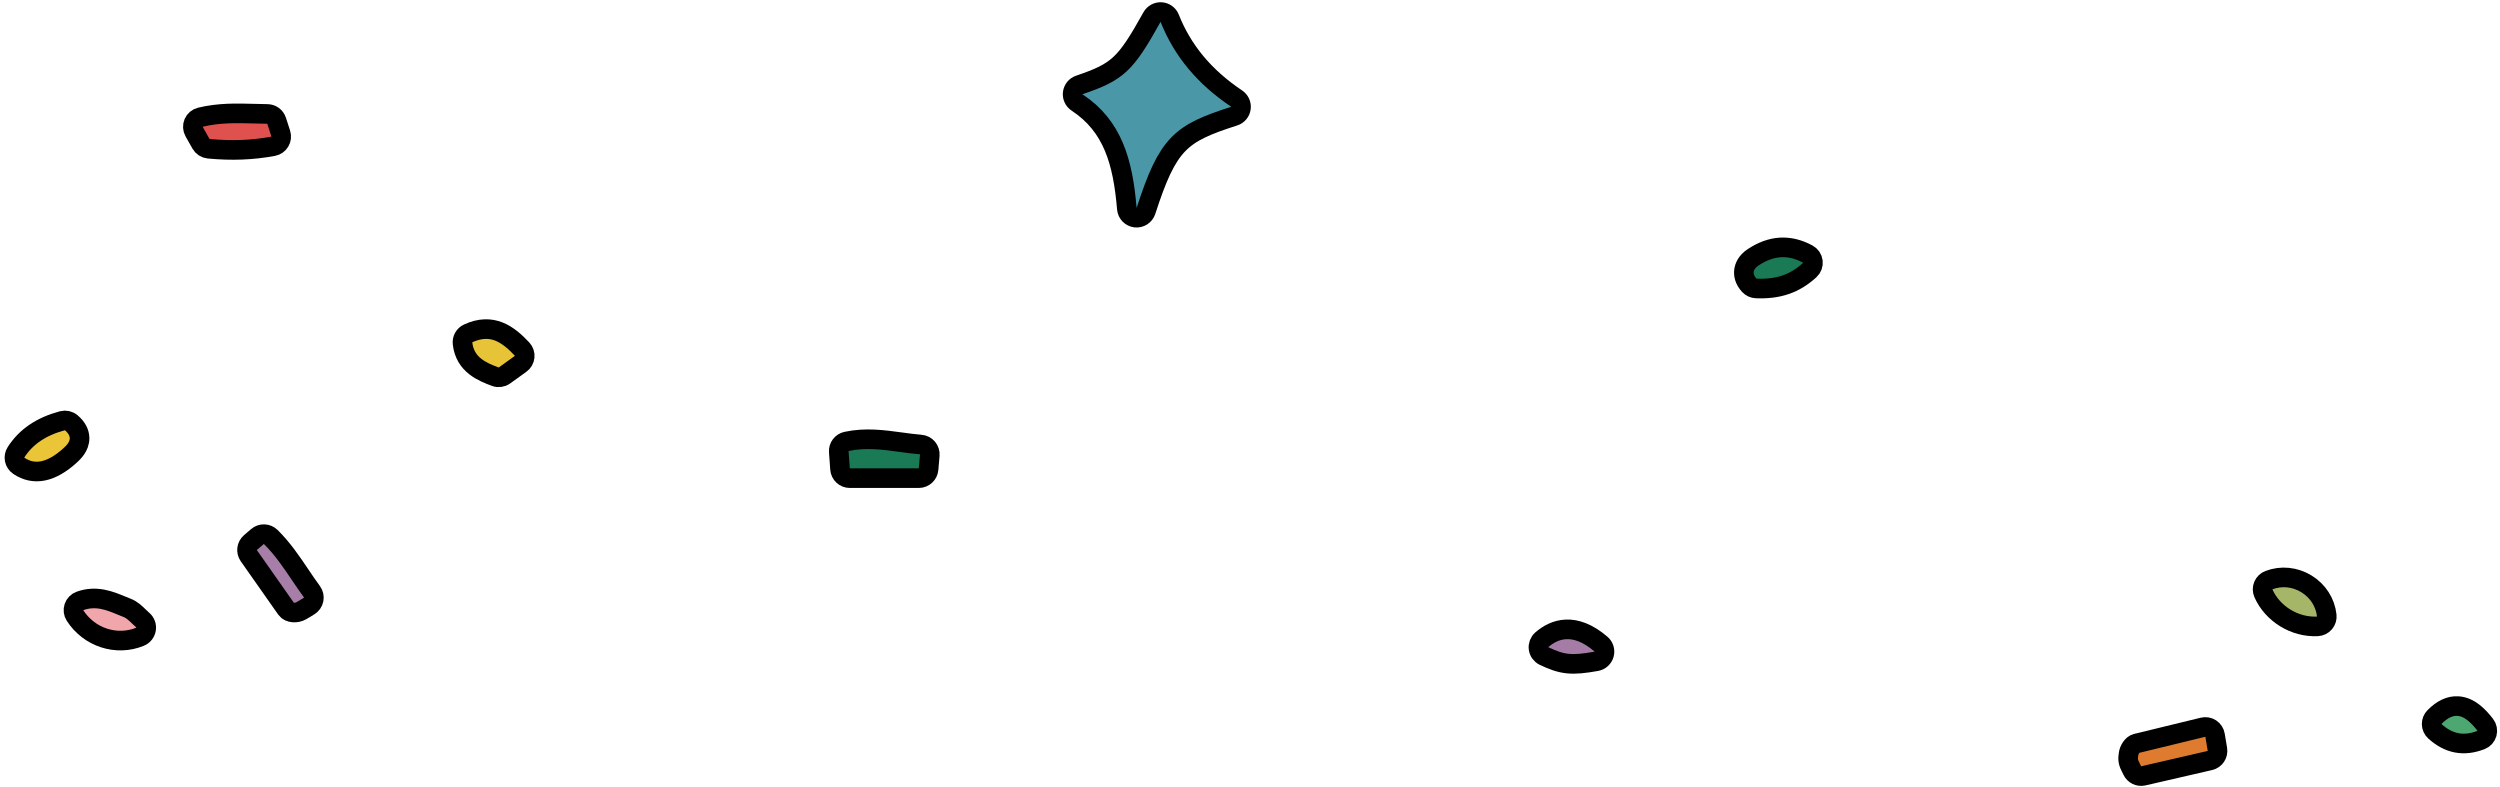<?xml version="1.0" encoding="UTF-8"?> <svg xmlns="http://www.w3.org/2000/svg" width="340" height="107" viewBox="0 0 340 107" fill="none"> <path d="M337.425 100.637C335.078 101.549 333.022 101.16 331.138 99.446C330.869 99.201 330.712 98.856 330.704 98.493C330.694 98.129 330.834 97.777 331.092 97.518C332.156 96.449 333.2 95.962 334.281 96.029C335.896 96.127 337.114 97.442 337.996 98.576C338.253 98.909 338.34 99.344 338.228 99.75C338.114 100.156 337.817 100.485 337.425 100.637Z" fill="#4DA770"></path> <path d="M337.425 100.637C335.078 101.549 333.022 101.16 331.138 99.446C330.869 99.201 330.712 98.856 330.704 98.493C330.694 98.129 330.834 97.777 331.092 97.518C332.156 96.449 333.2 95.962 334.281 96.029C335.896 96.127 337.114 97.442 337.996 98.576C338.253 98.909 338.34 99.344 338.228 99.75C338.114 100.156 337.817 100.485 337.425 100.637Z" stroke="black" stroke-width="2.667" stroke-miterlimit="10" stroke-linecap="round" stroke-linejoin="round"></path> <path d="M27.335 19.555L26.83 18.661L26.398 17.894C26.194 17.53 26.17 17.091 26.337 16.707C26.503 16.325 26.841 16.041 27.247 15.943C29.806 15.325 32.226 15.393 34.567 15.458L36.361 15.497C36.934 15.502 37.439 15.873 37.617 16.418L37.91 17.326L38.182 18.166C38.301 18.531 38.257 18.93 38.059 19.259C37.863 19.589 37.535 19.818 37.158 19.889C34.315 20.417 31.523 20.525 28.373 20.229C27.937 20.187 27.55 19.935 27.335 19.555Z" fill="#DF514E"></path> <path d="M27.335 19.555L26.83 18.661L26.398 17.894C26.194 17.53 26.17 17.091 26.337 16.707C26.503 16.325 26.841 16.041 27.247 15.943C29.806 15.325 32.226 15.393 34.567 15.458L36.361 15.497C36.934 15.502 37.439 15.873 37.617 16.418L37.91 17.326L38.182 18.166C38.301 18.531 38.257 18.93 38.059 19.259C37.863 19.589 37.535 19.818 37.158 19.889C34.315 20.417 31.523 20.525 28.373 20.229C27.937 20.187 27.55 19.935 27.335 19.555Z" stroke="black" stroke-width="2.667" stroke-miterlimit="10" stroke-linecap="round" stroke-linejoin="round"></path> <path d="M67.359 51.229C65.713 50.609 63.228 49.671 62.903 46.694C62.84 46.123 63.151 45.577 63.673 45.338C66.949 43.837 69.133 45.482 71.005 47.483C71.268 47.763 71.396 48.143 71.359 48.525C71.321 48.906 71.123 49.253 70.811 49.477L68.608 51.063C68.245 51.325 67.776 51.386 67.359 51.229Z" fill="#E7C337"></path> <path d="M67.359 51.229C65.713 50.609 63.228 49.671 62.903 46.694C62.84 46.123 63.151 45.577 63.673 45.338C66.949 43.837 69.133 45.482 71.005 47.483C71.268 47.763 71.396 48.143 71.359 48.525C71.321 48.906 71.123 49.253 70.811 49.477L68.608 51.063C68.245 51.325 67.776 51.386 67.359 51.229Z" stroke="black" stroke-width="2.667" stroke-miterlimit="10" stroke-linecap="round" stroke-linejoin="round"></path> <path d="M146.779 11.557C152.035 9.768 153.052 8.819 156.672 2.323C156.923 1.872 157.41 1.607 157.924 1.641C158.438 1.675 158.886 2 159.076 2.479C160.832 6.9 163.814 10.477 168.191 13.413C168.616 13.699 168.84 14.201 168.768 14.707C168.698 15.213 168.343 15.635 167.856 15.791C160.546 18.141 158.852 19.409 155.85 28.684C155.654 29.288 155.059 29.671 154.428 29.599C153.798 29.527 153.306 29.019 153.252 28.387C152.715 22.04 151.356 17.153 146.474 13.932C146.05 13.652 145.822 13.155 145.886 12.649C145.951 12.145 146.298 11.721 146.779 11.557Z" fill="#4A98A7"></path> <path d="M146.779 11.557C152.035 9.768 153.052 8.819 156.672 2.323C156.923 1.872 157.41 1.607 157.924 1.641C158.438 1.675 158.886 2 159.076 2.479C160.832 6.9 163.814 10.477 168.191 13.413C168.616 13.699 168.84 14.201 168.768 14.707C168.698 15.213 168.343 15.635 167.856 15.791C160.546 18.141 158.852 19.409 155.85 28.684C155.654 29.288 155.059 29.671 154.428 29.599C153.798 29.527 153.306 29.019 153.252 28.387C152.715 22.04 151.356 17.153 146.474 13.932C146.05 13.652 145.822 13.155 145.886 12.649C145.951 12.145 146.298 11.721 146.779 11.557Z" stroke="black" stroke-width="2.667" stroke-miterlimit="10" stroke-linecap="round" stroke-linejoin="round"></path> <path d="M114.244 63.792L114.155 62.559L114.074 61.435C114.026 60.772 114.475 60.173 115.126 60.035C117.716 59.483 120.144 59.815 122.492 60.136C123.392 60.259 124.3 60.384 125.228 60.459C125.583 60.487 125.91 60.656 126.139 60.927C126.368 61.197 126.48 61.549 126.45 61.903L126.286 63.811C126.226 64.5 125.648 65.029 124.956 65.029H115.574C114.875 65.029 114.295 64.489 114.244 63.792Z" fill="#1A7A56"></path> <path d="M114.244 63.792L114.155 62.559L114.074 61.435C114.026 60.772 114.475 60.173 115.126 60.035C117.716 59.483 120.144 59.815 122.492 60.136C123.392 60.259 124.3 60.384 125.228 60.459C125.583 60.487 125.91 60.656 126.139 60.927C126.368 61.197 126.48 61.549 126.45 61.903L126.286 63.811C126.226 64.5 125.648 65.029 124.956 65.029H115.574C114.875 65.029 114.295 64.489 114.244 63.792Z" stroke="black" stroke-width="2.667" stroke-miterlimit="10" stroke-linecap="round" stroke-linejoin="round"></path> <path d="M289.985 104.776L289.786 104.37C289.647 104.097 289.517 103.838 289.457 103.498C289.394 103.141 289.439 102.84 289.479 102.573C289.538 102.013 289.983 101.248 290.531 101.114L295.787 99.836L299.614 98.904C299.974 98.816 300.354 98.882 300.663 99.086C300.973 99.29 301.183 99.613 301.245 99.978L301.394 100.876L301.567 101.906C301.683 102.601 301.239 103.268 300.553 103.426L293.846 104.973L291.494 105.514C290.879 105.657 290.25 105.348 289.985 104.776Z" fill="#DE7B2F"></path> <path d="M289.985 104.776L289.786 104.37C289.647 104.097 289.517 103.838 289.457 103.498C289.394 103.141 289.439 102.84 289.479 102.573C289.538 102.013 289.983 101.248 290.531 101.114L295.787 99.836L299.614 98.904C299.974 98.816 300.354 98.882 300.663 99.086C300.973 99.29 301.183 99.613 301.245 99.978L301.394 100.876L301.567 101.906C301.683 102.601 301.239 103.268 300.553 103.426L293.846 104.973L291.494 105.514C290.879 105.657 290.25 105.348 289.985 104.776Z" stroke="black" stroke-width="2.667" stroke-miterlimit="10" stroke-linecap="round" stroke-linejoin="round"></path> <path d="M42.043 82.418L40.971 83.062C40.371 83.422 39.343 83.409 38.941 82.837L35.736 78.273L33.836 75.569C33.443 75.009 33.537 74.242 34.055 73.794L35.013 72.969C35.54 72.515 36.324 72.542 36.819 73.029C38.403 74.586 39.611 76.377 40.779 78.107C41.308 78.893 41.845 79.69 42.431 80.485C42.652 80.787 42.737 81.17 42.664 81.537C42.589 81.905 42.364 82.225 42.043 82.418Z" fill="#A67EA8"></path> <path d="M42.043 82.418L40.971 83.062C40.371 83.422 39.343 83.409 38.941 82.837L35.736 78.273L33.836 75.569C33.443 75.009 33.537 74.242 34.055 73.794L35.013 72.969C35.54 72.515 36.324 72.542 36.819 73.029C38.403 74.586 39.611 76.377 40.779 78.107C41.308 78.893 41.845 79.69 42.431 80.485C42.652 80.787 42.737 81.17 42.664 81.537C42.589 81.905 42.364 82.225 42.043 82.418Z" stroke="black" stroke-width="2.667" stroke-miterlimit="10" stroke-linecap="round" stroke-linejoin="round"></path> <path d="M308.571 78.902C310.25 78.264 312.11 78.448 313.673 79.404C315.234 80.359 316.242 81.928 316.438 83.709C316.479 84.074 316.367 84.439 316.129 84.719C315.891 84.998 315.549 85.167 315.182 85.186C312.095 85.344 309.07 83.495 307.826 80.689C307.677 80.354 307.673 79.972 307.814 79.635C307.955 79.296 308.229 79.031 308.571 78.902Z" fill="#A6B669"></path> <path d="M308.571 78.902C310.25 78.264 312.11 78.448 313.673 79.404C315.234 80.359 316.242 81.928 316.438 83.709C316.479 84.074 316.367 84.439 316.129 84.719C315.891 84.998 315.549 85.167 315.182 85.186C312.095 85.344 309.07 83.495 307.826 80.689C307.677 80.354 307.673 79.972 307.814 79.635C307.955 79.296 308.229 79.031 308.571 78.902Z" stroke="black" stroke-width="2.667" stroke-miterlimit="10" stroke-linecap="round" stroke-linejoin="round"></path> <path d="M19.064 86.588C15.856 87.913 12.128 86.701 10.2 83.706C9.982 83.365 9.928 82.944 10.058 82.56C10.187 82.174 10.484 81.87 10.866 81.732C13.07 80.929 14.963 81.714 16.484 82.345L17.258 82.657C17.936 82.917 18.414 83.382 18.875 83.833C19.044 83.998 19.22 84.172 19.416 84.337C19.771 84.637 19.944 85.101 19.872 85.561C19.8 86.021 19.495 86.41 19.064 86.588Z" fill="#F0A6AB"></path> <path d="M19.064 86.588C15.856 87.913 12.128 86.701 10.2 83.706C9.982 83.365 9.928 82.944 10.058 82.56C10.187 82.174 10.484 81.87 10.866 81.732C13.07 80.929 14.963 81.714 16.484 82.345L17.258 82.657C17.936 82.917 18.414 83.382 18.875 83.833C19.044 83.998 19.22 84.172 19.416 84.337C19.771 84.637 19.944 85.101 19.872 85.561C19.8 86.021 19.495 86.41 19.064 86.588Z" stroke="black" stroke-width="2.667" stroke-miterlimit="10" stroke-linecap="round" stroke-linejoin="round"></path> <path d="M246.135 36.717C244.104 38.584 241.852 39.36 238.831 39.23C238.482 39.216 238.152 39.064 237.914 38.809C237.202 38.046 237.122 37.31 237.179 36.828C237.238 36.326 237.504 35.601 238.435 34.986C240.923 33.345 243.354 33.206 245.866 34.562C246.244 34.766 246.502 35.142 246.555 35.57C246.608 35.998 246.452 36.425 246.135 36.717Z" fill="#1A7A56"></path> <path d="M246.135 36.717C244.104 38.584 241.852 39.36 238.831 39.23C238.482 39.216 238.152 39.064 237.914 38.809C237.202 38.046 237.122 37.31 237.179 36.828C237.238 36.326 237.504 35.601 238.435 34.986C240.923 33.345 243.354 33.206 245.866 34.562C246.244 34.766 246.502 35.142 246.555 35.57C246.608 35.998 246.452 36.425 246.135 36.717Z" stroke="black" stroke-width="2.667" stroke-miterlimit="10" stroke-linecap="round" stroke-linejoin="round"></path> <path d="M2.172 61.518C3.525 59.406 5.589 58.002 8.482 57.224C8.906 57.11 9.36 57.212 9.693 57.497C10.429 58.124 10.809 58.822 10.822 59.573C10.842 60.741 9.949 61.558 9.566 61.909C6.993 64.264 4.632 64.746 2.549 63.344C1.949 62.938 1.781 62.128 2.172 61.518Z" fill="#EAC537"></path> <path d="M2.172 61.518C3.525 59.406 5.589 58.002 8.482 57.224C8.906 57.11 9.36 57.212 9.693 57.497C10.429 58.124 10.809 58.822 10.822 59.573C10.842 60.741 9.949 61.558 9.566 61.909C6.993 64.264 4.632 64.746 2.549 63.344C1.949 62.938 1.781 62.128 2.172 61.518Z" stroke="black" stroke-width="2.667" stroke-miterlimit="10" stroke-linecap="round" stroke-linejoin="round"></path> <path d="M217.115 89.933C213.753 90.538 212.488 90.411 209.985 89.217C209.58 89.023 209.299 88.638 209.239 88.193C209.179 87.747 209.347 87.302 209.685 87.007C211.353 85.559 214.105 84.487 217.745 87.609C218.136 87.943 218.3 88.473 218.165 88.97C218.029 89.466 217.621 89.842 217.115 89.933Z" fill="#A47CA5"></path> <path d="M217.115 89.933C213.753 90.538 212.488 90.411 209.985 89.217C209.58 89.023 209.299 88.638 209.239 88.193C209.179 87.747 209.347 87.302 209.685 87.007C211.353 85.559 214.105 84.487 217.745 87.609C218.136 87.943 218.3 88.473 218.165 88.97C218.029 89.466 217.621 89.842 217.115 89.933Z" stroke="black" stroke-width="2.667" stroke-miterlimit="10" stroke-linecap="round" stroke-linejoin="round"></path> </svg> 
